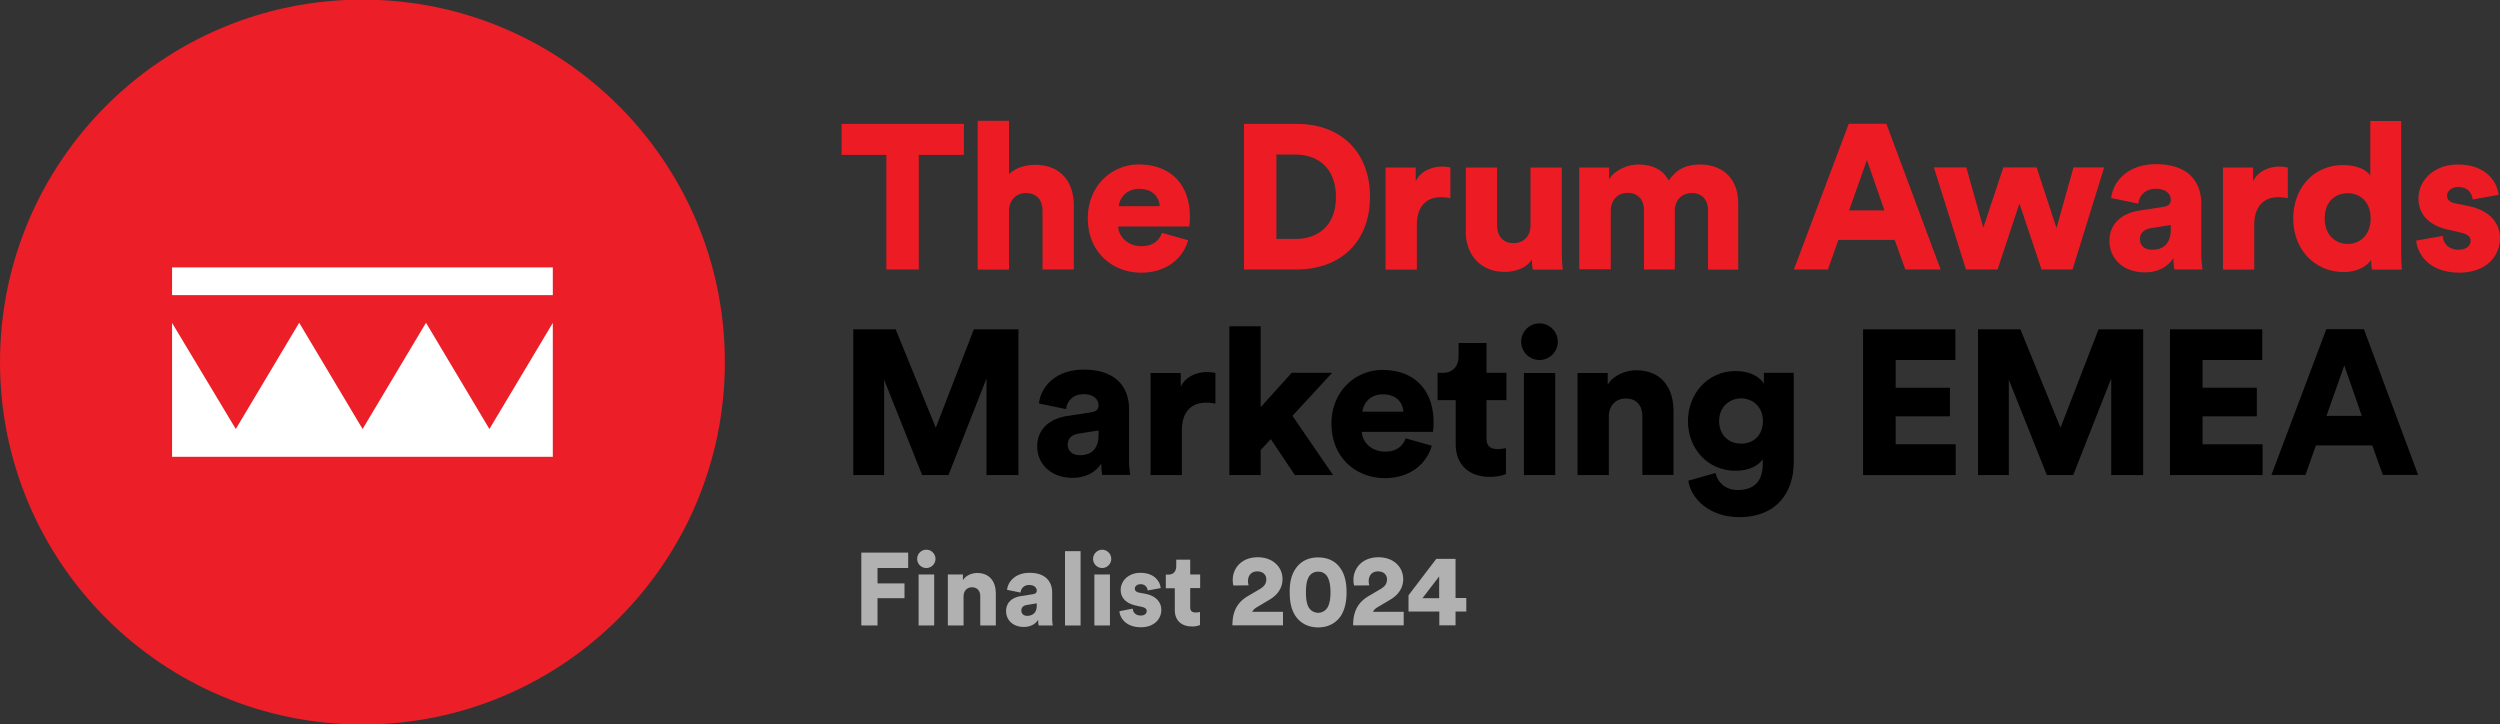 <?xml version="1.0" encoding="UTF-8"?>
<svg preserveAspectRatio="xMidYMid slice" xmlns="http://www.w3.org/2000/svg" width="1557px" height="451px" viewBox="0 0 1557.5 451.6">
  <rect x="0" y="0" width="1557.5" height="451.6" fill="#333333" stroke="none"/>
  <g id="AWARD-BADGE-FINALIST_1_" data-name="AWARD-BADGE-FINALIST (1)" transform="translate(-94.8 -97.3)">
    <g id="Logos">
      <g id="Group_7" data-name="Group 7">
        <g id="Group_1" data-name="Group 1">
          <path id="Path_1" data-name="Path 1" d="M667.2,194v71.4H647V194H619.1V174.7h76.2V194Z" fill="#ed1c24"></path>
          <path id="Path_2" data-name="Path 2" d="M723.4,265.5H703.9V172.8h19.5V206c4-4,10.6-5.8,16.3-5.8,16.6,0,24.1,11.4,24.1,25.3v39.9H744.3V228.8c0-6.3-3.3-11-10.4-11-6.1,0-10.1,4.4-10.5,10.2v37.5Z" fill="#ed1c24"></path>
          <path id="Path_3" data-name="Path 3" d="M835,247.2c-3.1,11-13.2,20.2-29.3,20.2-17.5,0-33.2-12.5-33.2-33.9,0-20.5,15.2-33.5,31.7-33.5,19.7,0,31.9,12.2,31.9,32.6a43.848,43.848,0,0,1-.4,6H791.4c.4,7.2,6.9,12.3,14.5,12.3,7,0,11-3.3,12.8-8.3ZM817.3,226c-.3-4.9-3.6-10.8-12.8-10.8-8.2,0-12.3,6-12.7,10.8Z" fill="#ed1c24"></path>
        </g>
        <g id="Group_2" data-name="Group 2">
          <path id="Path_4" data-name="Path 4" d="M869.8,265.5V174.7h32.9c27.3,0,45.6,17.4,45.6,45.4s-18.3,45.3-45.7,45.3H869.8Zm32-19.1c14,0,25.3-8.1,25.3-26.2s-11.4-26.4-25.3-26.4H890v52.6Z" fill="#ed1c24"></path>
        </g>
        <g id="Group_3" data-name="Group 3">
          <path id="Path_5" data-name="Path 5" d="M998.4,221a26.786,26.786,0,0,0-6.1-.6c-7.8,0-14.8,4.6-14.8,17.3v27.8H958V201.9h18.8v8.6c3.3-7.2,11.4-9.2,16.5-9.2a23.792,23.792,0,0,1,5.1.6Z" fill="#ed1c24"></path>
        </g>
        <g id="Group_4" data-name="Group 4">
          <path id="Path_6" data-name="Path 6" d="M1049.2,259.1c-3.3,5.5-10.6,7.8-17,7.8-15.5,0-24.2-11.3-24.2-24.8V201.9h19.5V238c0,6.1,3.3,11,10.2,11,6.5,0,10.6-4.5,10.6-10.9V201.9h19.5v52.2a111.243,111.243,0,0,0,.6,11.4h-18.7A41.587,41.587,0,0,1,1049.2,259.1Z" fill="#ed1c24"></path>
        </g>
        <g id="Group_5" data-name="Group 5">
          <path id="Path_7" data-name="Path 7" d="M1078.7,265.5V201.9h18.6v7.3c3.2-5.6,11.4-9.2,18.3-9.2,9.1,0,15.6,3.7,18.8,10,5-7.2,11.1-10,19.7-10,12,0,23.6,7,23.6,24.3v41.2h-18.8V228.6c0-6-3.2-10.8-10.1-10.8s-10.6,5.2-10.6,10.9v36.7H1119V228.5c0-6-3.2-10.8-10.2-10.8-6.8,0-10.5,5.2-10.5,11v36.6h-19.6Z" fill="#ed1c24"></path>
          <path id="Path_8" data-name="Path 8" d="M1275.2,247h-35.1l-6.5,18.4h-21.2l34.2-90.8H1270l33.8,90.8h-22Zm-28.4-18.4h22l-10.9-31.4Z" fill="#ed1c24"></path>
          <path id="Path_9" data-name="Path 9" d="M1363.6,201.8l12.4,37.8,10.6-37.8h19.1L1386,265.4h-19.3l-13.8-41.1-13.6,41.1h-19.7l-20-63.6h20.2l10.6,37.6,12.5-37.6h20.7Z" fill="#ed1c24"></path>
          <path id="Path_10" data-name="Path 10" d="M1427.6,228.7l15-2.3c3.5-.5,4.6-2.2,4.6-4.4,0-3.7-3.2-6.9-9.3-6.9-6.8,0-10.5,4.6-10.9,9.3l-16.9-3.5c.8-9.1,9.2-21.1,27.9-21.1,20.6,0,28.2,11.5,28.2,24.6v31.1a54.112,54.112,0,0,0,.8,9.9h-17.5a34.537,34.537,0,0,1-.6-7.2c-3.3,5.4-9.5,9-17.9,9-14,0-22-9.2-22-19.3C1408.8,236.7,1417.1,230.3,1427.6,228.7Zm19.6,11.8v-2.8l-12,1.9c-4.1.6-7.2,2.6-7.2,7,0,3.3,2.2,6.5,7.6,6.5C1441.3,253.2,1447.2,250.4,1447.2,240.5Z" fill="#ed1c24"></path>
          <path id="Path_11" data-name="Path 11" d="M1520.1,221a26.785,26.785,0,0,0-6.1-.6c-7.8,0-14.8,4.6-14.8,17.3v27.8h-19.5V201.9h18.8v8.6c3.3-7.2,11.4-9.2,16.5-9.2a23.791,23.791,0,0,1,5.1.6Z" fill="#ed1c24"></path>
          <path id="Path_12" data-name="Path 12" d="M1590.7,254.1c0,5.8.4,10,.5,11.4h-18.7a50.164,50.164,0,0,1-.5-6.1c-2.9,4.4-9.3,7.6-17,7.6-17.9,0-31.5-13.8-31.5-33.4,0-18.9,12.8-33.2,30.8-33.2,10.9,0,15.6,4.1,17.2,6.5v-34h19.2Zm-33.3-4.6c7.6,0,14.3-5.4,14.3-15.9,0-10.6-6.8-15.7-14.3-15.7-7.6,0-14.3,5.1-14.3,15.7C1543.1,244.1,1549.9,249.5,1557.4,249.5Z" fill="#ed1c24"></path>
          <path id="Path_13" data-name="Path 13" d="M1616.6,244.5c.3,4.4,3.3,8.6,10,8.6,5,0,7.4-2.7,7.4-5.5,0-2.3-1.5-4.2-6.3-5.2l-7.3-1.7c-13.6-2.9-18.9-10.6-18.9-19.6,0-11.6,10.2-21.1,24.4-21.1,18.4,0,24.8,11.5,25.5,18.9l-16.1,2.9c-.5-4.2-3.2-7.8-9.1-7.8-3.7,0-6.9,2.2-6.9,5.5,0,2.7,2.2,4.2,5,4.7l8.4,1.7c13.2,2.7,19.6,10.6,19.6,20,0,10.9-8.3,21.5-25.3,21.5-20,0-26.4-12.9-26.9-20Z" fill="#ed1c24"></path>
        </g>
        <g id="Group_6" data-name="Group 6">
          <path id="Path_14" data-name="Path 14" d="M709.4,393.5V333.3l-23.7,60.2H669.3l-23.7-59.4v59.4H626.4V302.7h26.4l25,61.3,23.7-61.3h27.8v90.8Z"></path>
          <path id="Path_15" data-name="Path 15" d="M759.6,356.7l15-2.3c3.5-.5,4.6-2.2,4.6-4.4,0-3.7-3.2-6.9-9.3-6.9-6.8,0-10.5,4.6-10.9,9.3l-16.9-3.5c.8-9.1,9.2-21.1,27.9-21.1,20.6,0,28.2,11.5,28.2,24.6v31.1a54.12,54.12,0,0,0,.8,9.9H781.5a34.537,34.537,0,0,1-.6-7.2c-3.3,5.4-9.5,9-17.9,9-14,0-22-9.2-22-19.3C740.8,364.7,749.1,358.3,759.6,356.7Zm19.6,11.8v-2.8l-12,1.9c-4.1.6-7.2,2.6-7.2,7,0,3.3,2.2,6.5,7.6,6.5C773.3,381.2,779.2,378.4,779.2,368.5Z"></path>
          <path id="Path_16" data-name="Path 16" d="M852,349a26.786,26.786,0,0,0-6.1-.6c-7.8,0-14.8,4.6-14.8,17.3v27.8H811.6V329.9h18.8v8.6c3.3-7.2,11.4-9.2,16.5-9.2a23.791,23.791,0,0,1,5.1.6Z"></path>
          <path id="Path_17" data-name="Path 17" d="M900,356.6l25.3,36.9H901.5l-15-22.4-6.3,6.8v15.6H860.7V300.8h19.5v50.4l19.3-21.4h25.2Z"></path>
          <path id="Path_18" data-name="Path 18" d="M986.8,375.2c-3.1,11-13.2,20.2-29.3,20.2-17.5,0-33.2-12.5-33.2-33.9,0-20.5,15.2-33.5,31.7-33.5,19.7,0,31.9,12.2,31.9,32.6a43.848,43.848,0,0,1-.4,6H943.2c.4,7.2,6.9,12.3,14.5,12.3,7,0,11-3.3,12.8-8.3ZM969.1,354c-.3-4.9-3.6-10.8-12.8-10.8-8.2,0-12.3,6-12.7,10.8Z"></path>
          <path id="Path_19" data-name="Path 19" d="M1020.9,329.8h12.4v17h-12.4v23.8c0,5.2,2.8,6.7,7,6.7a28.524,28.524,0,0,0,5.1-.6v16.1c-.8.4-4,1.8-10.1,1.8-13.2,0-21.2-7.8-21.2-20.5V346.8H990.4v-17h3.2c6.7,0,9.9-4.5,9.9-10.4v-8.2h17.4v18.6Z"></path>
          <path id="Path_20" data-name="Path 20" d="M1053.8,299a11.4,11.4,0,1,1-11.3,11.4A11.417,11.417,0,0,1,1053.8,299Zm-9.6,94.5V329.9h19.5v63.6Z"></path>
          <path id="Path_21" data-name="Path 21" d="M1097.1,393.5h-19.5V329.9h18.8v7.3c3.5-6,11.3-9,17.8-9,16,0,23.2,11.4,23.2,25.3v39.9H1118V356.8c0-6.3-3.3-11-10.4-11-6.4,0-10.5,4.7-10.5,11.1Z"></path>
          <path id="Path_22" data-name="Path 22" d="M1163.6,392.2c1.3,6.1,6.4,10.6,13.7,10.6,9.7,0,15.7-4.7,15.7-16.3v-2.9c-2.3,3.5-7.8,7.2-17,7.2-16.9,0-29.6-13.3-29.6-31,0-16.8,12.2-31.1,29.6-31.1,10.4,0,15.9,4.6,17.7,7.9v-6.8h18.6v55.7c0,18.3-10.2,34.2-34,34.2-18.3,0-30-11.3-31.7-22.7Zm29.5-32.4c0-8.7-6.3-14.1-13.6-14.1s-13.7,5.4-13.7,14.1,5.9,14.1,13.7,14.1C1187.5,373.9,1193.1,368.5,1193.1,359.8Z"></path>
          <path id="Path_23" data-name="Path 23" d="M1255.5,393.5V302.7H1313v19.1h-37.2v17.3h33.8v17.8h-33.8v17.4h37.4v19.2Z"></path>
          <path id="Path_24" data-name="Path 24" d="M1410.1,393.5V333.3l-23.7,60.2H1370l-23.7-59.4v59.4h-19.2V302.7h26.4l25,61.3,23.7-61.3H1430v90.8Z"></path>
          <path id="Path_25" data-name="Path 25" d="M1446.7,393.5V302.7h57.5v19.1H1467v17.3h33.8v17.8H1467v17.4h37.4v19.2Z"></path>
          <path id="Path_26" data-name="Path 26" d="M1572.7,375h-35.1l-6.5,18.4h-21.2l34.2-90.8h23.4l33.8,90.8h-22Zm-28.5-18.4h22l-10.9-31.4Z"></path>
        </g>
      </g>
      <g id="Group_8" data-name="Group 8">
        <circle id="Ellipse_1" data-name="Ellipse 1" cx="225.8" cy="225.8" r="225.8" transform="translate(94.8 97.3)" fill="#ec1e27"></circle>
        <path id="Path_27" data-name="Path 27" d="M439.2,281.4H202V264.1H439.2Zm-39.5,83.4-39.5-66.2-39.5,66.2-39.5-66.2-39.5,66.2L202,298.7v83.4H439.2V298.7Z" fill="#fff"></path>
      </g>
    </g>
    <g id="Finalist">
      <g id="Group_9" data-name="Group 9">
        <path id="Path_28" data-name="Path 28" d="M631.4,487.2V441.8h29.2v9.6H641.5V461h16.8v9.2H641.5v17H631.4Z" fill="#b1b1b1"></path>
        <path id="Path_29" data-name="Path 29" d="M671.9,440a5.7,5.7,0,1,1,0,11.4,5.7,5.7,0,0,1,0-11.4Zm-4.8,47.2V455.4h9.7v31.8Z" fill="#b1b1b1"></path>
        <path id="Path_30" data-name="Path 30" d="M695,487.2h-9.7V455.4h9.4V459c1.7-3,5.6-4.5,8.9-4.5,8,0,11.6,5.7,11.6,12.7v20h-9.7V468.9c0-3.1-1.7-5.5-5.2-5.5-3.2,0-5.2,2.4-5.2,5.6v18.2Z" fill="#b1b1b1"></path>
        <path id="Path_31" data-name="Path 31" d="M730.9,468.9l7.5-1.2c1.7-.3,2.3-1.1,2.3-2.2,0-1.9-1.6-3.5-4.7-3.5a5.077,5.077,0,0,0-5.4,4.7l-8.4-1.7c.4-4.5,4.6-10.6,14-10.6,10.3,0,14.1,5.8,14.1,12.3v15.6a25.761,25.761,0,0,0,.4,4.9h-8.8a14.376,14.376,0,0,1-.3-3.6c-1.7,2.7-4.7,4.5-9,4.5-7,0-11-4.6-11-9.7C721.5,472.8,725.6,469.6,730.9,468.9Zm9.8,5.9v-1.4l-6,1c-2,.3-3.6,1.3-3.6,3.5,0,1.7,1.1,3.3,3.8,3.3C737.7,481.1,740.7,479.7,740.7,474.8Z" fill="#b1b1b1"></path>
        <path id="Path_32" data-name="Path 32" d="M758.3,487.2V440.9H768v46.3Z" fill="#b1b1b1"></path>
        <path id="Path_33" data-name="Path 33" d="M781.4,440a5.7,5.7,0,1,1,0,11.4,5.677,5.677,0,0,1-5.6-5.7A5.743,5.743,0,0,1,781.4,440Zm-4.8,47.2V455.4h9.7v31.8Z" fill="#b1b1b1"></path>
        <path id="Path_34" data-name="Path 34" d="M800.5,476.7c.1,2.2,1.7,4.3,5,4.3,2.5,0,3.7-1.3,3.7-2.8,0-1.2-.8-2.1-3.1-2.6l-3.6-.8c-6.8-1.5-9.5-5.3-9.5-9.8,0-5.8,5.1-10.6,12.2-10.6,9.2,0,12.4,5.8,12.7,9.5l-8.1,1.5a4.2,4.2,0,0,0-4.5-3.9c-1.9,0-3.5,1.1-3.5,2.8,0,1.3,1.1,2.1,2.5,2.4l4.2.8c6.6,1.3,9.8,5.3,9.8,10,0,5.4-4.2,10.8-12.7,10.8-10,0-13.2-6.5-13.4-10Z" fill="#b1b1b1"></path>
        <path id="Path_35" data-name="Path 35" d="M836.3,455.4h6.2v8.5h-6.2v11.9c0,2.6,1.4,3.3,3.5,3.3a15.564,15.564,0,0,0,2.6-.3v8.1a11.648,11.648,0,0,1-5.1.9c-6.6,0-10.6-3.9-10.6-10.2V464h-5.6v-8.5h1.6c3.3,0,4.9-2.2,4.9-5.2v-4.1h8.7v9.2Z" fill="#b1b1b1"></path>
        <path id="Path_36" data-name="Path 36" d="M863.2,462.3a13.957,13.957,0,0,1-.4-3.5c0-7.4,5.6-14.1,15.6-14.1,9.5,0,15.4,6.2,15.4,13.6,0,5.4-2.9,9.8-8.2,12.9l-7.9,4.7a7.519,7.519,0,0,0-2.8,2.8h19.2v8.4H862.6c0-7.6,2.2-13.9,9.8-18.3l6.8-4c3.3-1.9,4.5-3.6,4.5-6.4,0-2.6-1.9-4.9-5.6-4.9-3.9,0-5.8,2.7-5.8,6.1a8.238,8.238,0,0,0,.4,2.6Z" fill="#b1b1b1"></path>
        <path id="Path_37" data-name="Path 37" d="M901.9,451.9c2.8-4.2,7.4-7.1,14.1-7.1,6.8,0,11.4,2.9,14.1,7.1,2.9,4.4,3.6,9.5,3.6,14.7,0,5.1-.8,10.3-3.6,14.7-2.8,4.1-7.4,7.1-14.1,7.1s-11.3-3-14.1-7.1c-2.9-4.4-3.6-9.5-3.6-14.7C898.2,461.4,899,456.2,901.9,451.9Zm8,23.6a6.8,6.8,0,0,0,12.2,0c1.2-2.4,1.6-5.7,1.6-9s-.4-6.6-1.6-9a6.273,6.273,0,0,0-6.1-3.8,6.369,6.369,0,0,0-6.1,3.8c-1.2,2.4-1.5,5.7-1.5,9S908.7,473.1,909.9,475.5Z" fill="#b1b1b1"></path>
        <path id="Path_38" data-name="Path 38" d="M938.4,462.3a13.957,13.957,0,0,1-.4-3.5c0-7.4,5.6-14.1,15.6-14.1,9.5,0,15.4,6.2,15.4,13.6,0,5.4-2.9,9.8-8.2,12.9l-7.9,4.7a7.519,7.519,0,0,0-2.8,2.8h19.2v8.4H937.8c0-7.6,2.2-13.9,9.8-18.3l6.8-4c3.3-1.9,4.5-3.6,4.5-6.4,0-2.6-1.9-4.9-5.6-4.9-3.9,0-5.8,2.7-5.8,6.1a8.238,8.238,0,0,0,.4,2.6Z" fill="#b1b1b1"></path>
        <path id="Path_39" data-name="Path 39" d="M972.3,468.4l17.3-22.7h12v24.4h6.7v8.4h-6.7v8.6H991.5v-8.6H972.3Zm19.2-11.9L981,470.2h10.4V456.5Z" fill="#b1b1b1"></path>
      </g>
    </g>
  </g>
</svg>
